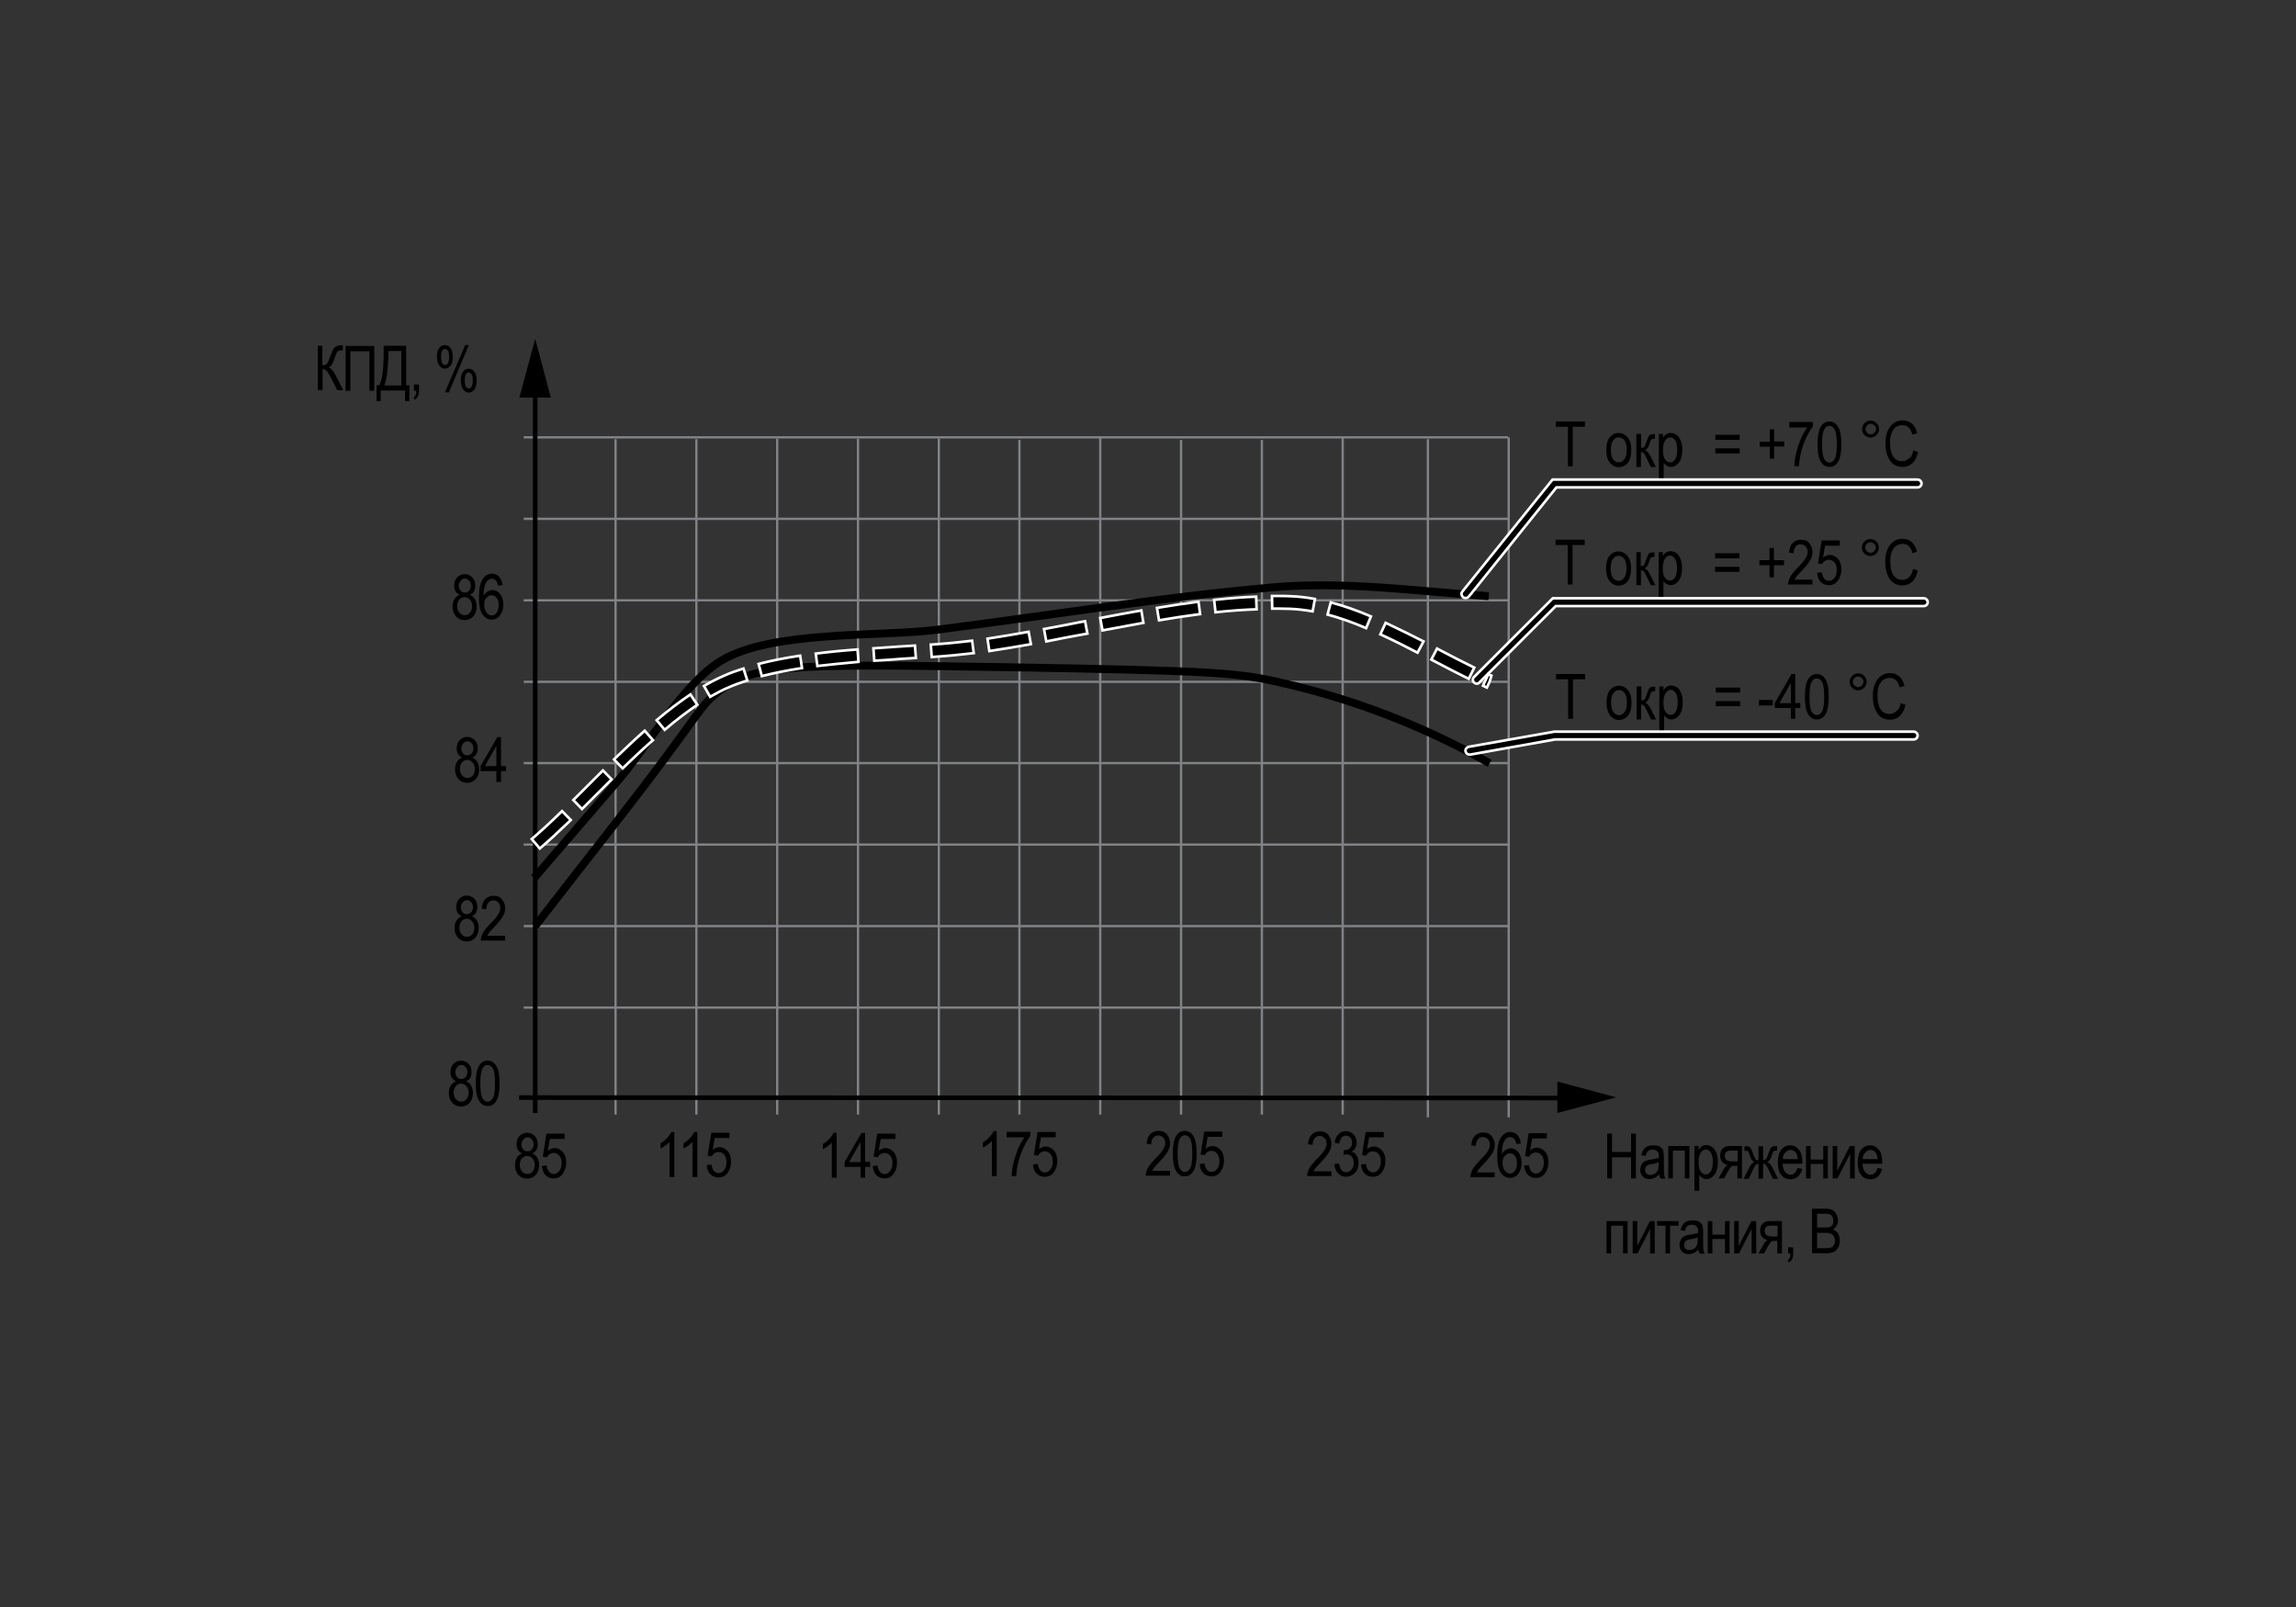 <?xml version="1.0" encoding="utf-8"?>
<!-- Generator: Adobe Illustrator 24.0.1, SVG Export Plug-In . SVG Version: 6.00 Build 0)  -->
<svg version="1.1" id="Слой_1" xmlns="http://www.w3.org/2000/svg" xmlns:xlink="http://www.w3.org/1999/xlink" x="0px" y="0px"
	 width="1000px" height="700px" viewBox="0 0 1000 700" enable-background="new 0 0 1000 700" xml:space="preserve">
<rect x="0" y="0" width="1000" height="700" fill="#333333" stroke="none"/>
<g>
	<line fill="none" stroke="#808285" stroke-miterlimit="10" x1="303.3" y1="191.3" x2="303.3" y2="485.5"/>
</g>
<g>
	<line fill="none" stroke="#808285" stroke-miterlimit="10" x1="228.1" y1="403.4" x2="656.8" y2="403.4"/>
</g>
<g>
	<line fill="none" stroke="#808285" stroke-miterlimit="10" x1="268.1" y1="191.3" x2="268.1" y2="485.5"/>
</g>
<g>
	<line fill="none" stroke="#808285" stroke-miterlimit="10" x1="228.1" y1="438.9" x2="656.8" y2="438.9"/>
</g>
<g>
	<line fill="none" stroke="#808285" stroke-miterlimit="10" x1="338.5" y1="191.1" x2="338.5" y2="485.5"/>
</g>
<g>
	<line fill="none" stroke="#808285" stroke-miterlimit="10" x1="228.1" y1="367.9" x2="656.8" y2="367.9"/>
</g>
<g>
	<line fill="none" stroke="#808285" stroke-miterlimit="10" x1="373.7" y1="191.1" x2="373.7" y2="485.5"/>
</g>
<g>
	<line fill="none" stroke="#808285" stroke-miterlimit="10" x1="228.1" y1="332.4" x2="656.8" y2="332.4"/>
</g>
<g>
	<line fill="none" stroke="#808285" stroke-miterlimit="10" x1="408.9" y1="191.1" x2="408.9" y2="485.5"/>
</g>
<g>
	<line fill="none" stroke="#808285" stroke-miterlimit="10" x1="228.1" y1="297" x2="656.8" y2="297"/>
</g>
<g>
	<line fill="none" stroke="#808285" stroke-miterlimit="10" x1="444" y1="191.6" x2="444" y2="485.5"/>
</g>
<g>
	<line fill="none" stroke="#808285" stroke-miterlimit="10" x1="228.1" y1="261.5" x2="656.8" y2="261.5"/>
</g>
<g>
	<line fill="none" stroke="#808285" stroke-miterlimit="10" x1="479.2" y1="190.5" x2="479.2" y2="485.5"/>
</g>
<g>
	<line fill="none" stroke="#808285" stroke-miterlimit="10" x1="228.1" y1="226" x2="656.8" y2="226"/>
</g>
<g>
	<line fill="none" stroke="#808285" stroke-miterlimit="10" x1="514.4" y1="191.6" x2="514.4" y2="485.5"/>
</g>
<g>
	<line fill="none" stroke="#808285" stroke-miterlimit="10" x1="228.1" y1="190.5" x2="656.8" y2="190.5"/>
</g>
<g>
	<line fill="none" stroke="#808285" stroke-miterlimit="10" x1="549.6" y1="191.6" x2="549.6" y2="485.5"/>
</g>
<g>
	<line fill="none" stroke="#808285" stroke-miterlimit="10" x1="584.8" y1="190.5" x2="584.8" y2="485.5"/>
</g>
<g>
	<line fill="none" stroke="#808285" stroke-miterlimit="10" x1="621.9" y1="191.3" x2="621.9" y2="486.7"/>
</g>
<g>
	<line fill="none" stroke="#808285" stroke-miterlimit="10" x1="657.1" y1="190.5" x2="657.1" y2="486.7"/>
</g>
<line fill="none" stroke="#000000" stroke-width="2" x1="233.1" y1="164.3" x2="233.1" y2="484.8"/>
<polygon points="239.9,173.2 233.1,147.6 226.2,173.2 "/>
<line fill="none" stroke="#000000" stroke-width="2" x1="681.6" y1="478.3" x2="226.1" y2="478.1"/>
<polygon points="678.3,484.8 703.9,478 678.3,471.1 "/>
<g>
	<g>
		<path d="M227.4,502.4c-0.8-0.4-1.4-0.9-1.8-1.5c-0.4-0.7-0.6-1.5-0.6-2.5c0-1.5,0.4-2.7,1.3-3.6s2-1.4,3.3-1.4
			c1.3,0,2.4,0.5,3.3,1.4c0.9,0.9,1.3,2.2,1.3,3.7c0,0.9-0.2,1.7-0.6,2.4c-0.4,0.7-1,1.2-1.8,1.5c1,0.4,1.7,1,2.2,1.9
			c0.5,0.9,0.8,1.9,0.8,3.2c0,1.7-0.5,3.2-1.5,4.3c-1,1.1-2.3,1.6-3.7,1.6c-1.5,0-2.8-0.5-3.8-1.6c-1-1.1-1.5-2.5-1.5-4.3
			c0-1.3,0.3-2.4,0.8-3.2S226.5,502.7,227.4,502.4z M226.4,507.4c0,1.2,0.3,2.2,1,2.9c0.6,0.7,1.4,1.1,2.3,1.1
			c0.9,0,1.7-0.4,2.3-1.1s0.9-1.7,0.9-2.8c0-1.2-0.3-2.2-1-2.9c-0.6-0.7-1.4-1.1-2.3-1.1c-0.9,0-1.7,0.4-2.3,1.1
			S226.4,506.2,226.4,507.4z M227.1,498.4c0,1,0.3,1.7,0.8,2.3c0.5,0.6,1.1,0.8,1.9,0.8c0.7,0,1.3-0.3,1.8-0.8
			c0.5-0.6,0.8-1.3,0.8-2.2c0-0.9-0.3-1.7-0.8-2.2c-0.5-0.6-1.1-0.9-1.8-0.9s-1.3,0.3-1.8,0.9S227.1,497.5,227.1,498.4z"/>
		<path d="M236,507.9l2.1-0.2c0.2,1.2,0.5,2.2,1.1,2.8s1.2,0.9,2,0.9c0.9,0,1.7-0.4,2.4-1.3c0.7-0.9,1-2,1-3.5c0-1.4-0.3-2.5-1-3.2
			c-0.7-0.8-1.5-1.2-2.5-1.2c-0.6,0-1.2,0.2-1.7,0.5c-0.5,0.3-0.9,0.8-1.2,1.4l-1.8-0.3l1.6-10h7.9v2.3h-6.4l-0.9,5.2
			c0.9-0.8,2-1.2,3-1.2c1.3,0,2.5,0.6,3.5,1.7c1,1.1,1.5,2.7,1.5,4.6c0,1.9-0.5,3.5-1.5,4.9c-1,1.4-2.3,2-4,2
			c-1.4,0-2.6-0.5-3.5-1.4C236.7,511,236.2,509.6,236,507.9z"/>
	</g>
</g>
<g>
	<g>
		<path d="M198.6,471c-0.8-0.4-1.4-0.9-1.8-1.5c-0.4-0.7-0.6-1.5-0.6-2.5c0-1.5,0.4-2.7,1.3-3.6s2-1.4,3.3-1.4
			c1.3,0,2.4,0.5,3.3,1.4c0.9,0.9,1.3,2.2,1.3,3.7c0,0.9-0.2,1.7-0.6,2.4c-0.4,0.7-1,1.2-1.8,1.5c1,0.4,1.7,1,2.2,1.9
			c0.5,0.9,0.8,1.9,0.8,3.2c0,1.7-0.5,3.2-1.5,4.3c-1,1.1-2.3,1.6-3.7,1.6c-1.5,0-2.8-0.5-3.8-1.6c-1-1.1-1.5-2.5-1.5-4.3
			c0-1.3,0.3-2.4,0.8-3.2S197.7,471.3,198.6,471z M197.6,475.9c0,1.2,0.3,2.2,1,2.9c0.6,0.7,1.4,1.1,2.3,1.1c0.9,0,1.7-0.4,2.3-1.1
			s0.9-1.7,0.9-2.8c0-1.2-0.3-2.2-1-2.9c-0.6-0.7-1.4-1.1-2.3-1.1c-0.9,0-1.7,0.4-2.3,1.1S197.6,474.8,197.6,475.9z M198.3,466.9
			c0,1,0.3,1.7,0.8,2.3c0.5,0.6,1.1,0.8,1.9,0.8c0.7,0,1.3-0.3,1.8-0.8c0.5-0.6,0.8-1.3,0.8-2.2c0-0.9-0.3-1.7-0.8-2.2
			c-0.5-0.6-1.1-0.9-1.8-0.9s-1.3,0.3-1.8,0.9S198.3,466.1,198.3,466.9z"/>
		<path d="M207.2,471.9c0-3.3,0.4-5.8,1.3-7.4c0.9-1.7,2.2-2.5,3.9-2.5c1.5,0,2.7,0.7,3.6,2c1.1,1.7,1.6,4.3,1.6,7.9
			c0,3.3-0.4,5.7-1.3,7.4c-0.9,1.7-2.2,2.5-3.9,2.5c-1.5,0-2.8-0.7-3.7-2.2C207.7,478.2,207.2,475.6,207.2,471.9z M209.2,471.9
			c0,3.2,0.3,5.3,0.9,6.4c0.6,1.1,1.4,1.6,2.3,1.6c0.9,0,1.6-0.5,2.3-1.6c0.6-1.1,0.9-3.2,0.9-6.4c0-3.2-0.3-5.3-0.9-6.4
			c-0.6-1.1-1.4-1.6-2.4-1.6c-0.9,0-1.6,0.5-2.2,1.6C209.5,466.7,209.2,468.8,209.2,471.9z"/>
	</g>
</g>
<g>
	<g>
		<path d="M138.3,150.6h2.1v8.5c1,0,1.7-0.2,2-0.7c0.4-0.5,0.9-1.6,1.5-3.3c0.5-1.4,0.9-2.3,1.2-2.9c0.3-0.5,0.7-1,1.3-1.3
			c0.5-0.3,1.2-0.5,2.1-0.5c0.3,0,0.5,0,0.8,0v2.2l-0.4,0l-0.5,0c-0.6,0-1,0.2-1.4,0.5c-0.3,0.3-0.7,1.2-1.2,2.7
			c-0.5,1.6-1,2.6-1.3,3.1s-0.8,0.8-1.4,1.1c1,0.3,2.1,1.5,3.1,3.5l3.3,6.5h-2.6l-2.7-5.3c-0.8-1.7-1.5-2.7-2-3.2
			c-0.5-0.4-1-0.7-1.5-0.7c-0.1,0-0.1,0-0.2,0v9.1h-2.1V150.6z"/>
		<path d="M152.6,170.2h-2.1v-19.5H163v19.5h-2.1v-17.2h-8.3V170.2z"/>
		<path d="M167.2,150.6h9.7v17.2h1.4v6.9h-1.9v-4.6h-10.6v4.6H164v-6.9h1.2c1.3-2.4,1.9-7.1,1.9-14.4V150.6z M174.8,152.9h-5.6v1
			c0,1.6-0.1,3.9-0.4,6.8c-0.2,2.9-0.7,5.2-1.4,7.2h7.4V152.9z"/>
		<path d="M180.3,170.2v-2.7h2.2v2.7c0,1.1-0.2,1.9-0.5,2.5s-0.8,1.1-1.4,1.4l-0.5-1c0.4-0.2,0.7-0.5,0.9-1c0.2-0.4,0.3-1,0.3-1.9
			H180.3z"/>
		<path d="M190.3,155.3c0-1.6,0.3-2.9,1-3.7c0.6-0.9,1.4-1.3,2.4-1.3c1,0,1.8,0.4,2.5,1.3s1,2.1,1,3.9c0,1.7-0.3,3-1,3.8
			s-1.5,1.3-2.4,1.3c-0.9,0-1.7-0.4-2.4-1.3S190.3,157.1,190.3,155.3z M193.8,152c-0.5,0-0.9,0.3-1.2,0.8c-0.3,0.5-0.5,1.4-0.5,2.7
			c0,1.3,0.2,2.2,0.5,2.7c0.3,0.5,0.7,0.8,1.3,0.8c0.5,0,0.9-0.3,1.2-0.8c0.3-0.5,0.5-1.4,0.5-2.7s-0.2-2.2-0.5-2.7
			C194.7,152.2,194.2,152,193.8,152z M193.8,170.9l8.8-20.6h1.6l-8.7,20.6H193.8z M200.7,165.6c0-1.6,0.3-2.9,1-3.7
			c0.6-0.9,1.4-1.3,2.4-1.3c1,0,1.8,0.4,2.5,1.3c0.7,0.9,1,2.1,1,3.9c0,1.7-0.3,3-1,3.9c-0.7,0.9-1.5,1.3-2.4,1.3
			c-0.9,0-1.7-0.4-2.4-1.3S200.7,167.3,200.7,165.6z M204.1,162.2c-0.5,0-0.9,0.3-1.2,0.8c-0.3,0.5-0.5,1.4-0.5,2.7
			c0,1.3,0.2,2.2,0.5,2.7s0.8,0.8,1.3,0.8c0.5,0,0.9-0.3,1.2-0.8c0.3-0.5,0.5-1.4,0.5-2.7s-0.2-2.2-0.5-2.7
			C205,162.5,204.6,162.2,204.1,162.2z"/>
	</g>
</g>
<g>
	<g>
		<path d="M682.8,254.6v-17.2h-5.3v-2.3h12.7v2.3h-5.3v17.2H682.8z"/>
		<path d="M699.5,247.6c0-2.4,0.5-4.3,1.5-5.5s2.3-1.9,3.9-1.9c1.5,0,2.8,0.6,3.9,1.9c1,1.2,1.6,3,1.6,5.4c0,2.5-0.5,4.4-1.5,5.7
			c-1,1.2-2.3,1.9-3.9,1.9c-1.6,0-2.8-0.6-3.9-1.9C700,251.8,699.5,250,699.5,247.6z M701.5,247.6c0,1.8,0.3,3.2,1,4.1
			c0.7,0.9,1.5,1.3,2.5,1.3c0.9,0,1.7-0.5,2.4-1.4s1-2.3,1-4.1c0-1.8-0.3-3.2-1-4.1c-0.7-0.9-1.5-1.3-2.5-1.3
			c-0.9,0-1.7,0.4-2.4,1.3S701.5,245.7,701.5,247.6z"/>
		<path d="M712.6,240.5h2v6.1c0.6,0,1.1-0.1,1.3-0.4c0.3-0.3,0.6-1.1,1.1-2.5c0.4-1.1,0.7-1.9,0.9-2.2c0.2-0.4,0.5-0.6,0.8-0.7
			c0.3-0.1,0.8-0.2,1.6-0.2h0.3v2l-0.6,0c-0.4,0-0.7,0.1-0.9,0.2c-0.2,0.2-0.3,0.4-0.5,0.9c-0.4,1.4-0.8,2.3-1.1,2.8
			c-0.3,0.4-0.7,0.8-1.2,1.1c0.8,0.3,1.7,1.2,2.5,2.9l2.2,4.4H719l-2.1-4.4c-0.4-0.9-0.8-1.5-1.1-1.7c-0.3-0.3-0.7-0.4-1.1-0.4v6.5
			h-2V240.5z"/>
		<path d="M722.4,260v-19.5h1.8v1.8c0.4-0.8,0.9-1.3,1.5-1.7s1.2-0.5,1.9-0.5c0.9,0,1.7,0.3,2.5,0.8s1.3,1.4,1.8,2.5s0.7,2.4,0.7,4
			c0,2.4-0.5,4.3-1.5,5.6s-2.2,1.9-3.5,1.9c-0.6,0-1.2-0.2-1.7-0.5s-1-0.7-1.4-1.3v6.9H722.4z M724.2,247.6c0,1.8,0.3,3.2,0.9,4
			s1.3,1.3,2.2,1.3c0.8,0,1.6-0.4,2.2-1.3c0.6-0.9,0.9-2.3,0.9-4.2c0-1.8-0.3-3.2-0.9-4.1c-0.6-0.9-1.4-1.3-2.2-1.3
			c-0.8,0-1.5,0.5-2.2,1.4C724.5,244.4,724.2,245.8,724.2,247.6z"/>
		<path d="M757.6,243.2H747v-2.2h10.6V243.2z M757.6,249.1H747v-2.2h10.6V249.1z"/>
		<path d="M770.7,251.5v-5.3h-4.4v-2.2h4.4v-5.3h1.9v5.3h4.4v2.2h-4.4v5.3H770.7z"/>
		<path d="M789.4,252.3v2.3h-10.6c0-0.9,0.3-2,0.8-3.1c0.6-1.2,1.7-2.5,3.2-4.1c1.8-1.8,3-3.2,3.6-4.2s0.9-1.9,0.9-2.8
			c0-1-0.3-1.8-0.9-2.4c-0.6-0.6-1.3-0.9-2.1-0.9c-0.9,0-1.7,0.3-2.2,1c-0.6,0.7-0.9,1.6-0.9,2.9l-2-0.3c0.1-1.9,0.7-3.3,1.6-4.2
			c0.9-0.9,2.1-1.4,3.6-1.4c1.6,0,2.9,0.5,3.7,1.6c0.8,1.1,1.3,2.3,1.3,3.8c0,1.2-0.3,2.4-1,3.6c-0.7,1.1-1.9,2.7-3.7,4.6
			c-1.2,1.2-1.9,2-2.3,2.5c-0.3,0.4-0.6,0.9-0.8,1.3H789.4z"/>
		<path d="M791.4,249.5l2.1-0.2c0.2,1.2,0.5,2.2,1.1,2.8s1.2,0.9,2,0.9c0.9,0,1.7-0.4,2.4-1.3c0.7-0.9,1-2,1-3.5
			c0-1.4-0.3-2.5-1-3.2c-0.7-0.8-1.5-1.2-2.5-1.2c-0.6,0-1.2,0.2-1.7,0.5c-0.5,0.3-0.9,0.8-1.2,1.4l-1.8-0.3l1.6-10h7.9v2.3h-6.4
			l-0.9,5.2c0.9-0.8,2-1.2,3-1.2c1.3,0,2.5,0.6,3.5,1.7c1,1.1,1.5,2.7,1.5,4.6c0,1.9-0.5,3.5-1.5,4.9s-2.3,2-4,2
			c-1.4,0-2.6-0.5-3.5-1.4C792.1,252.6,791.6,251.2,791.4,249.5z"/>
		<path d="M810.9,238.5c0-1,0.4-1.9,1.1-2.6c0.7-0.7,1.6-1.1,2.6-1.1c1,0,1.9,0.4,2.6,1.1c0.7,0.7,1.1,1.6,1.1,2.6
			c0,1-0.4,1.9-1.1,2.6c-0.7,0.7-1.6,1.1-2.6,1.1c-1,0-1.9-0.4-2.6-1.1C811.3,240.4,810.9,239.5,810.9,238.5z M812.4,238.5
			c0,0.6,0.2,1.2,0.7,1.6c0.4,0.4,1,0.7,1.6,0.7c0.6,0,1.1-0.2,1.6-0.7c0.4-0.4,0.7-1,0.7-1.6c0-0.6-0.2-1.2-0.7-1.6
			c-0.4-0.4-1-0.7-1.6-0.7c-0.6,0-1.2,0.2-1.6,0.7C812.6,237.3,812.4,237.9,812.4,238.5z"/>
		<path d="M833.2,247.8l2.1,0.7c-0.5,2.2-1.3,3.8-2.5,4.9c-1.2,1.1-2.6,1.6-4.3,1.6c-1.5,0-2.7-0.4-3.8-1.1
			c-1.1-0.7-1.9-1.9-2.6-3.5s-1-3.5-1-5.7c0-2.1,0.3-4,1-5.5c0.7-1.5,1.6-2.6,2.7-3.4s2.4-1.1,3.8-1.1c1.5,0,2.9,0.5,4,1.4
			c1.1,1,1.9,2.4,2.3,4.2L833,241c-0.7-2.7-2.1-4.1-4.3-4.1c-1.1,0-2,0.3-2.8,0.8c-0.8,0.5-1.4,1.4-1.9,2.5
			c-0.5,1.2-0.7,2.6-0.7,4.4c0,2.7,0.5,4.7,1.4,6c0.9,1.3,2.2,2,3.8,2c1.2,0,2.1-0.4,3-1.2C832.3,250.7,832.9,249.5,833.2,247.8z"/>
	</g>
</g>
<g>
	<g>
		<path d="M700,513.3v-19.5h2.1v8h8.3v-8h2.1v19.5h-2.1v-9.2h-8.3v9.2H700z"/>
		<path d="M722.6,511.6c-0.7,0.7-1.3,1.2-2,1.5c-0.7,0.3-1.4,0.5-2.2,0.5c-1.2,0-2.2-0.4-2.9-1.1c-0.7-0.7-1.1-1.7-1.1-2.9
			c0-0.8,0.2-1.5,0.5-2.2s0.8-1.1,1.4-1.5c0.6-0.4,1.5-0.6,2.7-0.8c1.6-0.2,2.8-0.5,3.5-0.8l0-0.6c0-1-0.2-1.6-0.5-2
			c-0.5-0.6-1.2-0.9-2.2-0.9c-0.9,0-1.6,0.2-2,0.6c-0.5,0.4-0.8,1.1-1,2.1l-1.9-0.3c0.3-1.5,0.8-2.6,1.7-3.3c0.8-0.7,2-1,3.6-1
			c1.2,0,2.2,0.2,2.9,0.7c0.7,0.5,1.1,1,1.3,1.7c0.2,0.7,0.3,1.7,0.3,3v3.2c0,2.2,0,3.6,0.1,4.2c0.1,0.6,0.3,1.1,0.5,1.7h-2
			C722.8,512.8,722.7,512.2,722.6,511.6z M722.5,506.2c-0.7,0.4-1.8,0.7-3.2,0.9c-0.8,0.1-1.4,0.3-1.7,0.5c-0.3,0.2-0.6,0.4-0.8,0.8
			c-0.2,0.3-0.3,0.7-0.3,1.2c0,0.7,0.2,1.2,0.6,1.6s1,0.6,1.7,0.6c0.7,0,1.3-0.2,1.9-0.5c0.6-0.4,1-0.8,1.3-1.5
			c0.3-0.6,0.4-1.5,0.4-2.7V506.2z"/>
		<path d="M726.7,499.2h9.1v14.1h-2v-12.1h-5.2v12.1h-2V499.2z"/>
		<path d="M738,518.7v-19.5h1.8v1.8c0.4-0.8,0.9-1.3,1.5-1.7s1.2-0.5,1.9-0.5c0.9,0,1.7,0.3,2.5,0.8s1.3,1.4,1.8,2.5s0.7,2.4,0.7,4
			c0,2.4-0.5,4.3-1.5,5.6c-1,1.3-2.2,1.9-3.5,1.9c-0.6,0-1.2-0.2-1.7-0.5s-1-0.7-1.4-1.3v6.9H738z M739.8,506.3c0,1.8,0.3,3.2,0.9,4
			s1.3,1.3,2.2,1.3c0.8,0,1.6-0.4,2.2-1.3c0.6-0.9,0.9-2.3,0.9-4.2c0-1.8-0.3-3.2-0.9-4.1c-0.6-0.9-1.4-1.3-2.2-1.3
			c-0.8,0-1.5,0.5-2.2,1.4C740.1,503.1,739.8,504.5,739.8,506.3z"/>
		<path d="M758.7,499.2v14.1h-2v-5.5h-1.1c-0.7,0-1.2,0.1-1.5,0.3c-0.3,0.2-0.8,0.9-1.5,2.1l-1.7,3.1h-2.4l2.1-3.8
			c0.6-1.2,1.3-1.8,1.9-2c-1.1-0.2-1.9-0.7-2.5-1.5s-0.8-1.7-0.8-2.7c0-1.3,0.4-2.3,1.1-3c0.7-0.7,1.7-1.1,3-1.1H758.7z
			 M756.8,501.2H754c-1.2,0-1.9,0.2-2.3,0.7c-0.3,0.4-0.5,1-0.5,1.5c0,0.9,0.3,1.5,0.8,1.9s1.4,0.6,2.6,0.6h2.2V501.2z"/>
		<path d="M767.9,499.2v6.1c0.6,0,1.1-0.1,1.3-0.4c0.3-0.3,0.6-1.1,1.1-2.6c0.4-1.1,0.7-1.9,1-2.2c0.2-0.4,0.5-0.6,0.8-0.7
			c0.3-0.1,0.8-0.2,1.6-0.2h0.3v2l-0.6,0c-0.4,0-0.7,0.1-0.9,0.2c-0.2,0.1-0.3,0.4-0.5,0.9c-0.4,1.4-0.8,2.3-1.1,2.8
			c-0.3,0.4-0.7,0.8-1.2,1.1c0.9,0.3,1.7,1.2,2.5,2.9l2.2,4.4h-2.2l-2.1-4.4c-0.4-0.9-0.8-1.5-1.1-1.8c-0.3-0.3-0.7-0.4-1.1-0.4v6.5
			h-2v-6.5c-0.4,0-0.8,0.1-1.1,0.4c-0.3,0.3-0.7,0.9-1.1,1.8l-2.1,4.4h-2.2l2.2-4.4c0.8-1.7,1.6-2.6,2.5-2.9c-0.5-0.3-0.9-0.6-1.2-1
			c-0.3-0.4-0.6-1.3-1.1-2.8c-0.1-0.4-0.3-0.7-0.5-0.9s-0.5-0.2-0.9-0.2l-0.6,0v-2h0.3c0.8,0,1.3,0.1,1.7,0.2
			c0.3,0.1,0.6,0.4,0.8,0.8c0.2,0.4,0.6,1.3,1.1,2.7c0.4,1.1,0.7,1.7,0.9,2c0.2,0.3,0.7,0.4,1.3,0.4v-6.1H767.9z"/>
		<path d="M782.9,508.8l2,0.3c-0.3,1.5-0.9,2.6-1.8,3.4c-0.9,0.8-2,1.2-3.3,1.2c-1.6,0-3-0.6-4-1.9c-1-1.2-1.5-3-1.5-5.4
			c0-2.4,0.5-4.3,1.5-5.6c1-1.3,2.3-1.9,3.9-1.9c1.5,0,2.7,0.6,3.8,1.9s1.5,3.1,1.5,5.5l0,0.6h-8.6c0.1,1.6,0.4,2.8,1.1,3.6
			c0.7,0.8,1.5,1.2,2.4,1.2C781.3,511.7,782.3,510.7,782.9,508.8z M776.5,504.9h6.5c-0.1-1.2-0.4-2.1-0.8-2.7
			c-0.6-0.9-1.4-1.3-2.4-1.3c-0.9,0-1.6,0.4-2.2,1.1C776.9,502.7,776.5,503.6,776.5,504.9z"/>
		<path d="M786.6,499.2h2v5.9h5.5v-5.9h2v14.1h-2V507h-5.5v6.3h-2V499.2z"/>
		<path d="M798.2,499.2h2v10.8l5.5-10.8h2.1v14.1h-2v-10.7l-5.5,10.7h-2.1V499.2z"/>
		<path d="M817.7,508.8l2,0.3c-0.3,1.5-0.9,2.6-1.8,3.4c-0.9,0.8-2,1.2-3.3,1.2c-1.6,0-3-0.6-4-1.9c-1-1.2-1.5-3-1.5-5.4
			c0-2.4,0.5-4.3,1.5-5.6c1-1.3,2.3-1.9,3.9-1.9c1.5,0,2.7,0.6,3.8,1.9s1.5,3.1,1.5,5.5l0,0.6h-8.6c0.1,1.6,0.4,2.8,1.1,3.6
			c0.7,0.8,1.5,1.2,2.4,1.2C816.1,511.7,817.2,510.7,817.7,508.8z M811.3,504.9h6.5c-0.1-1.2-0.4-2.1-0.8-2.7
			c-0.6-0.9-1.4-1.3-2.4-1.3c-0.9,0-1.6,0.4-2.2,1.1C811.7,502.7,811.3,503.6,811.3,504.9z"/>
		<path d="M699.8,531.9h9.1V546h-2v-12.1h-5.2V546h-2V531.9z"/>
		<path d="M711.1,531.9h2v10.8l5.5-10.8h2.1V546h-2v-10.7l-5.5,10.7h-2.1V531.9z"/>
		<path d="M721.7,531.9h9.4v2h-3.7V546h-2v-12.1h-3.7V531.9z"/>
		<path d="M739.7,544.3c-0.7,0.7-1.3,1.2-2,1.5c-0.7,0.3-1.4,0.5-2.2,0.5c-1.2,0-2.2-0.4-2.9-1.1s-1.1-1.7-1.1-2.9
			c0-0.8,0.2-1.5,0.5-2.2s0.8-1.1,1.4-1.5c0.6-0.4,1.5-0.6,2.7-0.8c1.6-0.2,2.8-0.5,3.5-0.8l0-0.6c0-1-0.2-1.6-0.5-2
			c-0.5-0.6-1.2-0.9-2.2-0.9c-0.9,0-1.6,0.2-2,0.6c-0.5,0.4-0.8,1.1-1,2.1l-1.9-0.3c0.3-1.5,0.8-2.6,1.7-3.3c0.8-0.7,2-1,3.6-1
			c1.2,0,2.2,0.2,2.9,0.7c0.7,0.5,1.1,1,1.3,1.7c0.2,0.7,0.3,1.7,0.3,3v3.2c0,2.2,0,3.6,0.1,4.2s0.3,1.1,0.5,1.7h-2
			C739.9,545.5,739.8,544.9,739.7,544.3z M739.5,538.9c-0.7,0.4-1.8,0.7-3.2,0.9c-0.8,0.1-1.4,0.3-1.7,0.5c-0.3,0.2-0.6,0.4-0.8,0.8
			c-0.2,0.3-0.3,0.7-0.3,1.2c0,0.7,0.2,1.2,0.6,1.6s1,0.6,1.7,0.6c0.7,0,1.3-0.2,1.9-0.5c0.6-0.4,1-0.8,1.3-1.5
			c0.3-0.6,0.4-1.5,0.4-2.7V538.9z"/>
		<path d="M743.8,531.9h2v5.9h5.5v-5.9h2V546h-2v-6.3h-5.5v6.3h-2V531.9z"/>
		<path d="M755.3,531.9h2v10.8l5.5-10.8h2.1V546h-2v-10.7l-5.5,10.7h-2.1V531.9z"/>
		<path d="M776.1,531.9V546h-2v-5.5H773c-0.7,0-1.2,0.1-1.5,0.3c-0.3,0.2-0.8,0.9-1.5,2.1l-1.7,3.1h-2.4l2.1-3.8
			c0.6-1.2,1.3-1.8,1.9-2c-1.1-0.2-1.9-0.7-2.5-1.5s-0.8-1.7-0.8-2.7c0-1.3,0.4-2.3,1.1-3c0.7-0.7,1.7-1.1,3-1.1H776.1z
			 M774.2,533.9h-2.8c-1.2,0-1.9,0.2-2.3,0.7c-0.3,0.4-0.5,1-0.5,1.5c0,0.9,0.3,1.5,0.8,1.9s1.4,0.6,2.6,0.6h2.2V533.9z"/>
		<path d="M778.8,546v-2.7h2.2v2.7c0,1.1-0.2,1.9-0.5,2.5s-0.8,1.1-1.4,1.4l-0.5-1c0.4-0.2,0.7-0.5,0.9-1c0.2-0.4,0.3-1,0.3-1.9
			H778.8z"/>
		<path d="M789.2,546v-19.5h6c1.2,0,2.2,0.2,2.9,0.6c0.7,0.4,1.3,1,1.7,1.8s0.7,1.7,0.7,2.6c0,0.9-0.2,1.7-0.6,2.4
			c-0.4,0.7-0.9,1.3-1.6,1.7c0.9,0.3,1.7,0.9,2.2,1.7c0.5,0.8,0.8,1.8,0.8,3c0,1.2-0.2,2.2-0.7,3.1c-0.5,0.9-1.1,1.5-1.9,1.9
			c-0.8,0.4-1.9,0.6-3.3,0.6H789.2z M791.4,534.7h3.5c0.9,0,1.6-0.1,1.9-0.2c0.6-0.2,1-0.5,1.3-0.9c0.3-0.4,0.4-1,0.4-1.8
			c0-0.7-0.1-1.3-0.4-1.8c-0.3-0.5-0.6-0.8-1.1-1c-0.4-0.2-1.3-0.3-2.4-0.3h-3.2V534.7z M791.4,543.7h4c0.9,0,1.5-0.1,1.9-0.2
			c0.6-0.2,1.1-0.6,1.4-1.1c0.3-0.5,0.5-1.2,0.5-2c0-0.7-0.2-1.4-0.5-1.9s-0.7-0.9-1.2-1.1c-0.5-0.2-1.3-0.4-2.4-0.4h-3.7V543.7z"/>
	</g>
</g>
<g>
	<g>
		<path d="M201.1,399.1c-0.8-0.4-1.4-0.9-1.8-1.5c-0.4-0.7-0.6-1.5-0.6-2.5c0-1.5,0.4-2.7,1.3-3.6s2-1.4,3.3-1.4
			c1.3,0,2.4,0.5,3.3,1.4c0.9,0.9,1.3,2.2,1.3,3.7c0,0.9-0.2,1.7-0.6,2.4c-0.4,0.7-1,1.2-1.8,1.5c1,0.4,1.7,1,2.2,1.9
			c0.5,0.9,0.8,1.9,0.8,3.2c0,1.7-0.5,3.2-1.5,4.3c-1,1.1-2.3,1.6-3.7,1.6c-1.5,0-2.8-0.5-3.8-1.6c-1-1.1-1.5-2.5-1.5-4.3
			c0-1.3,0.3-2.4,0.8-3.2S200.2,399.4,201.1,399.1z M200.1,404.1c0,1.2,0.3,2.2,1,2.9c0.6,0.7,1.4,1.1,2.3,1.1
			c0.9,0,1.7-0.4,2.3-1.1s0.9-1.7,0.9-2.8c0-1.2-0.3-2.2-1-2.9c-0.6-0.7-1.4-1.1-2.3-1.1c-0.9,0-1.7,0.4-2.3,1.1
			S200.1,403,200.1,404.1z M200.7,395.1c0,1,0.3,1.7,0.8,2.3c0.5,0.6,1.1,0.8,1.9,0.8c0.7,0,1.3-0.3,1.8-0.8
			c0.5-0.6,0.8-1.3,0.8-2.2c0-0.9-0.3-1.7-0.8-2.2c-0.5-0.6-1.1-0.9-1.8-0.9s-1.3,0.3-1.8,0.9S200.7,394.2,200.7,395.1z"/>
		<path d="M220,407.4v2.3h-10.6c0-0.9,0.3-2,0.8-3.1c0.6-1.2,1.7-2.5,3.2-4.1c1.8-1.8,3-3.2,3.6-4.2s0.9-1.9,0.9-2.8
			c0-1-0.3-1.8-0.9-2.4c-0.6-0.6-1.3-0.9-2.1-0.9c-0.9,0-1.7,0.3-2.2,1c-0.6,0.7-0.9,1.6-0.9,2.9l-2-0.3c0.1-1.9,0.7-3.3,1.6-4.2
			c0.9-0.9,2.1-1.4,3.6-1.4c1.6,0,2.9,0.5,3.7,1.6c0.8,1.1,1.3,2.3,1.3,3.8c0,1.2-0.3,2.4-1,3.6c-0.7,1.1-1.9,2.7-3.7,4.6
			c-1.2,1.2-1.9,2-2.3,2.5c-0.3,0.4-0.6,0.9-0.8,1.3H220z"/>
	</g>
</g>
<g>
	<g>
		<path d="M201.3,330c-0.8-0.4-1.4-0.9-1.8-1.5c-0.4-0.7-0.6-1.5-0.6-2.5c0-1.5,0.4-2.7,1.3-3.6s2-1.4,3.3-1.4
			c1.3,0,2.4,0.5,3.3,1.4c0.9,0.9,1.3,2.2,1.3,3.7c0,0.9-0.2,1.7-0.6,2.4c-0.4,0.7-1,1.2-1.8,1.5c1,0.4,1.7,1,2.2,1.9
			c0.5,0.9,0.8,1.9,0.8,3.2c0,1.7-0.5,3.2-1.5,4.3c-1,1.1-2.3,1.6-3.7,1.6c-1.5,0-2.8-0.5-3.8-1.6c-1-1.1-1.5-2.5-1.5-4.3
			c0-1.3,0.3-2.4,0.8-3.2S200.3,330.3,201.3,330z M200.3,334.9c0,1.2,0.3,2.2,1,2.9c0.6,0.7,1.4,1.1,2.3,1.1c0.9,0,1.7-0.4,2.3-1.1
			s0.9-1.7,0.9-2.8c0-1.2-0.3-2.2-1-2.9c-0.6-0.7-1.4-1.1-2.3-1.1c-0.9,0-1.7,0.4-2.3,1.1S200.3,333.8,200.3,334.9z M200.9,325.9
			c0,1,0.3,1.7,0.8,2.3c0.5,0.6,1.1,0.8,1.9,0.8c0.7,0,1.3-0.3,1.8-0.8c0.5-0.6,0.8-1.3,0.8-2.2c0-0.9-0.3-1.7-0.8-2.2
			c-0.5-0.6-1.1-0.9-1.8-0.9s-1.3,0.3-1.8,0.9S200.9,325.1,200.9,325.9z"/>
		<path d="M216.2,340.6v-4.7h-6.9v-2.2l7.3-12.6h1.6v12.6h2.2v2.2h-2.2v4.7H216.2z M216.2,333.7v-8.8l-5,8.8H216.2z"/>
	</g>
</g>
<g>
	<g>
		<path d="M200.2,259.1c-0.8-0.4-1.4-0.9-1.8-1.5c-0.4-0.7-0.6-1.5-0.6-2.5c0-1.5,0.4-2.7,1.3-3.6s2-1.4,3.3-1.4
			c1.3,0,2.4,0.5,3.3,1.4c0.9,0.9,1.3,2.2,1.3,3.7c0,0.9-0.2,1.7-0.6,2.4c-0.4,0.7-1,1.2-1.8,1.5c1,0.4,1.7,1,2.2,1.9
			c0.5,0.9,0.8,1.9,0.8,3.2c0,1.7-0.5,3.2-1.5,4.3c-1,1.1-2.3,1.6-3.7,1.6c-1.5,0-2.8-0.5-3.8-1.6c-1-1.1-1.5-2.5-1.5-4.3
			c0-1.3,0.3-2.4,0.8-3.2S199.2,259.4,200.2,259.1z M199.1,264c0,1.2,0.3,2.2,1,2.9c0.6,0.7,1.4,1.1,2.3,1.1c0.9,0,1.7-0.4,2.3-1.1
			s0.9-1.7,0.9-2.8c0-1.2-0.3-2.2-1-2.9c-0.6-0.7-1.4-1.1-2.3-1.1c-0.9,0-1.7,0.4-2.3,1.1S199.1,262.9,199.1,264z M199.8,255
			c0,1,0.3,1.7,0.8,2.3c0.5,0.6,1.1,0.8,1.9,0.8c0.7,0,1.3-0.3,1.8-0.8c0.5-0.6,0.8-1.3,0.8-2.2c0-0.9-0.3-1.7-0.8-2.2
			c-0.5-0.6-1.1-0.9-1.8-0.9s-1.3,0.3-1.8,0.9S199.8,254.2,199.8,255z"/>
		<path d="M218.9,254.9l-2,0.2c-0.2-1-0.5-1.7-0.8-2.1c-0.5-0.6-1.2-0.9-1.9-0.9c-1.1,0-2.1,0.7-2.7,2.1c-0.6,1.2-0.9,3-0.9,5.4
			c0.5-0.9,1-1.5,1.7-1.9c0.7-0.4,1.4-0.7,2.2-0.7c1.3,0,2.4,0.6,3.3,1.7c0.9,1.1,1.4,2.7,1.4,4.6c0,1.3-0.2,2.5-0.7,3.5
			c-0.5,1.1-1.1,1.8-1.8,2.3s-1.6,0.8-2.5,0.8c-1.6,0-2.9-0.7-4-2.2s-1.6-3.9-1.6-7.3c0-3.8,0.5-6.5,1.6-8.1
			c1.1-1.6,2.4-2.4,4.1-2.4c1.2,0,2.2,0.4,3,1.2C218.2,252.2,218.7,253.4,218.9,254.9z M210.9,263.4c0,1.4,0.3,2.5,1,3.4
			c0.7,0.9,1.4,1.3,2.3,1.3c0.8,0,1.5-0.4,2.1-1.2c0.6-0.8,0.9-1.9,0.9-3.3c0-1.4-0.3-2.5-0.9-3.2c-0.6-0.8-1.3-1.1-2.2-1.1
			c-0.9,0-1.6,0.4-2.2,1.1C211.2,261,210.9,262.1,210.9,263.4z"/>
	</g>
</g>
<g>
	<g>
		<path d="M293.6,512.7h-2v-15.3c-0.5,0.5-1.1,1.1-1.8,1.6c-0.8,0.6-1.5,1-2.1,1.3V498c1.1-0.6,2-1.4,2.9-2.3
			c0.8-0.9,1.4-1.8,1.8-2.6h1.3V512.7z"/>
		<path d="M303.6,512.7h-2v-15.3c-0.5,0.5-1.1,1.1-1.8,1.6c-0.8,0.6-1.5,1-2.1,1.3V498c1.1-0.6,2-1.4,2.9-2.3
			c0.8-0.9,1.4-1.8,1.8-2.6h1.3V512.7z"/>
		<path d="M307.8,507.5l2.1-0.2c0.2,1.2,0.5,2.2,1.1,2.8s1.2,0.9,2,0.9c0.9,0,1.7-0.4,2.4-1.3c0.7-0.9,1-2,1-3.5
			c0-1.4-0.3-2.5-1-3.2c-0.7-0.8-1.5-1.2-2.5-1.2c-0.6,0-1.2,0.2-1.7,0.5c-0.5,0.3-0.9,0.8-1.2,1.4l-1.8-0.3l1.6-10h7.9v2.3h-6.4
			l-0.9,5.2c0.9-0.8,2-1.2,3-1.2c1.3,0,2.5,0.6,3.5,1.7c1,1.1,1.5,2.7,1.5,4.6c0,1.9-0.5,3.5-1.5,4.9c-1,1.4-2.3,2-4,2
			c-1.4,0-2.6-0.5-3.5-1.4C308.5,510.6,307.9,509.2,307.8,507.5z"/>
	</g>
</g>
<g>
	<g>
		<path d="M364.3,513h-2v-15.3c-0.5,0.5-1.1,1.1-1.8,1.6c-0.8,0.6-1.5,1-2.1,1.3v-2.3c1.1-0.6,2-1.4,2.9-2.3
			c0.8-0.9,1.4-1.8,1.8-2.6h1.3V513z"/>
		<path d="M374.8,513v-4.7h-6.9v-2.2l7.3-12.6h1.6v12.6h2.2v2.2h-2.2v4.7H374.8z M374.8,506.2v-8.8l-5,8.8H374.8z"/>
		<path d="M380.1,507.9l2.1-0.2c0.2,1.2,0.5,2.2,1.1,2.8s1.2,0.9,2,0.9c0.9,0,1.7-0.4,2.4-1.3c0.7-0.9,1-2,1-3.5
			c0-1.4-0.3-2.5-1-3.2c-0.7-0.8-1.5-1.2-2.5-1.2c-0.6,0-1.2,0.2-1.7,0.5c-0.5,0.3-0.9,0.8-1.2,1.4l-1.8-0.3l1.6-10h7.9v2.3h-6.4
			l-0.9,5.2c0.9-0.8,2-1.2,3-1.2c1.3,0,2.5,0.6,3.5,1.7c1,1.1,1.5,2.7,1.5,4.6c0,1.9-0.5,3.5-1.5,4.9c-1,1.4-2.3,2-4,2
			c-1.4,0-2.6-0.5-3.5-1.4C380.8,511,380.3,509.6,380.1,507.9z"/>
	</g>
</g>
<g>
	<g>
		<path d="M434,512.3h-2V497c-0.5,0.5-1.1,1.1-1.8,1.6c-0.8,0.6-1.5,1-2.1,1.3v-2.3c1.1-0.6,2-1.4,2.9-2.3c0.8-0.9,1.4-1.8,1.8-2.6
			h1.3V512.3z"/>
		<path d="M438.4,495.3V493h10.3v1.9c-1.5,2-2.9,4.6-4.1,7.8s-1.8,6.4-2,9.6h-2c0-1.6,0.3-3.5,0.8-5.7c0.5-2.2,1.2-4.2,2-6.2
			c0.9-2,1.8-3.6,2.8-5H438.4z"/>
		<path d="M449.9,507.2l2.1-0.2c0.2,1.2,0.5,2.2,1.1,2.8s1.2,0.9,2,0.9c0.9,0,1.7-0.4,2.4-1.3c0.7-0.9,1-2,1-3.5
			c0-1.4-0.3-2.5-1-3.2c-0.7-0.8-1.5-1.2-2.5-1.2c-0.6,0-1.2,0.2-1.7,0.5c-0.5,0.3-0.9,0.8-1.2,1.4l-1.8-0.3l1.6-10h7.9v2.3h-6.4
			l-0.9,5.2c0.9-0.8,2-1.2,3-1.2c1.3,0,2.5,0.6,3.5,1.7c1,1.1,1.5,2.7,1.5,4.6c0,1.9-0.5,3.5-1.5,4.9s-2.3,2-4,2
			c-1.4,0-2.6-0.5-3.5-1.4C450.5,510.2,450,508.9,449.9,507.2z"/>
	</g>
</g>
<g>
	<g>
		<path d="M509.6,509.8v2.3H499c0-0.9,0.3-2,0.8-3.1c0.6-1.2,1.7-2.5,3.2-4.1c1.8-1.8,3-3.2,3.6-4.2s0.9-1.9,0.9-2.8
			c0-1-0.3-1.8-0.9-2.4c-0.6-0.6-1.3-0.9-2.1-0.9c-0.9,0-1.7,0.3-2.2,1c-0.6,0.7-0.9,1.6-0.9,2.9l-2-0.3c0.1-1.9,0.7-3.3,1.6-4.2
			c0.9-0.9,2.1-1.4,3.6-1.4c1.6,0,2.9,0.5,3.7,1.6c0.8,1.1,1.3,2.3,1.3,3.8c0,1.2-0.3,2.4-1,3.6c-0.7,1.1-1.9,2.7-3.7,4.6
			c-1.2,1.2-1.9,2-2.3,2.5c-0.3,0.4-0.6,0.9-0.8,1.3H509.6z"/>
		<path d="M510.8,502.5c0-3.3,0.4-5.8,1.3-7.4c0.9-1.7,2.2-2.5,3.9-2.5c1.5,0,2.7,0.7,3.6,2c1.1,1.7,1.6,4.3,1.6,7.9
			c0,3.3-0.4,5.7-1.3,7.4c-0.9,1.7-2.2,2.5-3.9,2.5c-1.5,0-2.8-0.7-3.7-2.2C511.3,508.7,510.8,506.1,510.8,502.5z M512.9,502.5
			c0,3.2,0.3,5.3,0.9,6.4c0.6,1.1,1.4,1.6,2.3,1.6c0.9,0,1.6-0.5,2.3-1.6c0.6-1.1,0.9-3.2,0.9-6.4c0-3.2-0.3-5.3-0.9-6.4
			c-0.6-1.1-1.4-1.6-2.4-1.6c-0.9,0-1.6,0.5-2.2,1.6C513.2,497.2,512.9,499.3,512.9,502.5z"/>
		<path d="M522.5,507l2.1-0.2c0.2,1.2,0.5,2.2,1.1,2.8s1.2,0.9,2,0.9c0.9,0,1.7-0.4,2.4-1.3c0.7-0.9,1-2,1-3.5c0-1.4-0.3-2.5-1-3.2
			c-0.7-0.8-1.5-1.2-2.5-1.2c-0.6,0-1.2,0.2-1.7,0.5c-0.5,0.3-0.9,0.8-1.2,1.4l-1.8-0.3l1.6-10h7.9v2.3h-6.4l-0.9,5.2
			c0.9-0.8,2-1.2,3-1.2c1.3,0,2.5,0.6,3.5,1.7c1,1.1,1.5,2.7,1.5,4.6c0,1.9-0.5,3.5-1.5,4.9s-2.3,2-4,2c-1.4,0-2.6-0.5-3.5-1.4
			C523.1,510,522.6,508.7,522.5,507z"/>
	</g>
</g>
<g>
	<g>
		<path d="M579.9,510v2.3h-10.6c0-0.9,0.3-2,0.8-3.1c0.6-1.2,1.7-2.5,3.2-4.1c1.8-1.8,3-3.2,3.6-4.2s0.9-1.9,0.9-2.8
			c0-1-0.3-1.8-0.9-2.4c-0.6-0.6-1.3-0.9-2.1-0.9c-0.9,0-1.7,0.3-2.2,1c-0.6,0.7-0.9,1.6-0.9,2.9l-2-0.3c0.1-1.9,0.7-3.3,1.6-4.2
			c0.9-0.9,2.1-1.4,3.6-1.4c1.6,0,2.9,0.5,3.7,1.6c0.8,1.1,1.3,2.3,1.3,3.8c0,1.2-0.3,2.4-1,3.6c-0.7,1.1-1.9,2.7-3.7,4.6
			c-1.2,1.2-1.9,2-2.3,2.5c-0.3,0.4-0.6,0.9-0.8,1.3H579.9z"/>
		<path d="M581.2,507.1l2-0.3c0.4,2.6,1.4,3.8,3.1,3.8c0.9,0,1.7-0.4,2.3-1.1c0.7-0.8,1-1.7,1-3c0-1.1-0.3-2.1-0.9-2.7
			c-0.6-0.7-1.3-1-2.2-1c-0.4,0-0.8,0.1-1.4,0.3l0.2-2.1l0.3,0c1,0,1.8-0.3,2.4-0.9c0.6-0.6,0.9-1.4,0.9-2.4c0-0.9-0.3-1.6-0.8-2.2
			c-0.5-0.6-1.1-0.8-1.9-0.8c-0.8,0-1.4,0.3-1.9,0.9c-0.5,0.6-0.9,1.5-1,2.6l-2-0.4c0.2-1.7,0.8-2.9,1.7-3.8s1.9-1.3,3.2-1.3
			c1.3,0,2.4,0.5,3.3,1.4c0.9,1,1.4,2.2,1.4,3.6c0,0.9-0.2,1.7-0.6,2.4s-0.9,1.2-1.6,1.6c0.6,0.2,1.2,0.5,1.6,0.9
			c0.4,0.4,0.8,1,1,1.6c0.3,0.7,0.4,1.4,0.4,2.3c0,1.8-0.5,3.3-1.6,4.4c-1.1,1.1-2.3,1.7-3.8,1.7c-1.4,0-2.5-0.5-3.5-1.5
			C581.8,510.1,581.3,508.8,581.2,507.1z"/>
		<path d="M592.8,507.2l2.1-0.2c0.2,1.2,0.5,2.2,1.1,2.8s1.2,0.9,2,0.9c0.9,0,1.7-0.4,2.4-1.3c0.7-0.9,1-2,1-3.5
			c0-1.4-0.3-2.5-1-3.2c-0.7-0.8-1.5-1.2-2.5-1.2c-0.6,0-1.2,0.2-1.7,0.5c-0.5,0.3-0.9,0.8-1.2,1.4l-1.8-0.3l1.6-10h7.9v2.3h-6.4
			l-0.9,5.2c0.9-0.8,2-1.2,3-1.2c1.3,0,2.5,0.6,3.5,1.7c1,1.1,1.5,2.7,1.5,4.6c0,1.9-0.5,3.5-1.5,4.9s-2.3,2-4,2
			c-1.4,0-2.6-0.5-3.5-1.4C593.4,510.2,592.9,508.9,592.8,507.2z"/>
	</g>
</g>
<g>
	<g>
		<path d="M651,510.5v2.3h-10.6c0-0.9,0.3-2,0.8-3.1c0.6-1.2,1.7-2.5,3.2-4.1c1.8-1.8,3-3.2,3.6-4.2s0.9-1.9,0.9-2.8
			c0-1-0.3-1.8-0.9-2.4c-0.6-0.6-1.3-0.9-2.1-0.9c-0.9,0-1.7,0.3-2.2,1c-0.6,0.7-0.9,1.6-0.9,2.9l-2-0.3c0.1-1.9,0.7-3.3,1.6-4.2
			c0.9-0.9,2.1-1.4,3.6-1.4c1.6,0,2.9,0.5,3.7,1.6c0.8,1.1,1.3,2.3,1.3,3.8c0,1.2-0.3,2.4-1,3.6c-0.7,1.1-1.9,2.7-3.7,4.6
			c-1.2,1.2-1.9,2-2.3,2.5c-0.3,0.4-0.6,0.9-0.8,1.3H651z"/>
		<path d="M662.4,498.1l-2,0.2c-0.2-1-0.5-1.7-0.8-2.1c-0.5-0.6-1.2-0.9-1.9-0.9c-1.1,0-2.1,0.7-2.7,2.1c-0.6,1.2-0.9,3-0.9,5.4
			c0.5-0.9,1-1.5,1.7-1.9c0.7-0.4,1.4-0.7,2.2-0.7c1.3,0,2.4,0.6,3.3,1.7c0.9,1.1,1.4,2.7,1.4,4.6c0,1.3-0.2,2.5-0.7,3.5
			c-0.5,1.1-1.1,1.8-1.8,2.3c-0.7,0.5-1.6,0.8-2.5,0.8c-1.6,0-2.9-0.7-4-2.2c-1-1.5-1.6-3.9-1.6-7.3c0-3.8,0.5-6.5,1.6-8.1
			c1.1-1.6,2.4-2.4,4.1-2.4c1.2,0,2.2,0.4,3,1.2C661.7,495.3,662.2,496.5,662.4,498.1z M654.4,506.5c0,1.4,0.3,2.5,1,3.4
			c0.7,0.9,1.4,1.3,2.3,1.3c0.8,0,1.5-0.4,2.1-1.2c0.6-0.8,0.9-1.9,0.9-3.3c0-1.4-0.3-2.5-0.9-3.2c-0.6-0.8-1.3-1.1-2.2-1.1
			c-0.9,0-1.6,0.4-2.2,1.1C654.7,504.2,654.4,505.2,654.4,506.5z"/>
		<path d="M663.8,507.7l2.1-0.2c0.2,1.2,0.5,2.2,1.1,2.8s1.2,0.9,2,0.9c0.9,0,1.7-0.4,2.4-1.3c0.7-0.9,1-2,1-3.5
			c0-1.4-0.3-2.5-1-3.2c-0.7-0.8-1.5-1.2-2.5-1.2c-0.6,0-1.2,0.2-1.7,0.5c-0.5,0.3-0.9,0.8-1.2,1.4l-1.8-0.3l1.6-10h7.9v2.3h-6.4
			l-0.9,5.2c0.9-0.8,2-1.2,3-1.2c1.3,0,2.5,0.6,3.5,1.7c1,1.1,1.5,2.7,1.5,4.6c0,1.9-0.5,3.5-1.5,4.9c-1,1.4-2.3,2-4,2
			c-1.4,0-2.6-0.5-3.5-1.4C664.5,510.8,664,509.4,663.8,507.7z"/>
	</g>
</g>
<g>
	<g>
		<path d="M682.9,203.1v-17.2h-5.3v-2.3h12.7v2.3H685v17.2H682.9z"/>
		<path d="M699.6,196c0-2.4,0.5-4.3,1.5-5.5s2.3-1.9,3.9-1.9c1.5,0,2.8,0.6,3.9,1.9c1,1.2,1.6,3,1.6,5.4c0,2.5-0.5,4.4-1.5,5.7
			c-1,1.2-2.3,1.9-3.9,1.9c-1.6,0-2.8-0.6-3.9-1.9C700.1,200.3,699.6,198.4,699.6,196z M701.6,196c0,1.8,0.3,3.2,1,4.1
			c0.7,0.9,1.5,1.3,2.5,1.3c0.9,0,1.7-0.5,2.4-1.4s1-2.3,1-4.1c0-1.8-0.3-3.2-1-4.1c-0.7-0.9-1.5-1.3-2.5-1.3
			c-0.9,0-1.7,0.4-2.4,1.3S701.6,194.2,701.6,196z"/>
		<path d="M712.8,189h2v6.1c0.6,0,1.1-0.1,1.3-0.4c0.3-0.3,0.6-1.1,1.1-2.5c0.4-1.1,0.7-1.9,0.9-2.2c0.2-0.4,0.5-0.6,0.8-0.7
			c0.3-0.1,0.8-0.2,1.6-0.2h0.3v2l-0.6,0c-0.4,0-0.7,0.1-0.9,0.2c-0.2,0.2-0.3,0.4-0.5,0.9c-0.4,1.4-0.8,2.3-1.1,2.8
			c-0.3,0.4-0.7,0.8-1.2,1.1c0.8,0.3,1.7,1.2,2.5,2.9l2.2,4.4h-2.2l-2.1-4.4c-0.4-0.9-0.8-1.5-1.1-1.7c-0.3-0.3-0.7-0.4-1.1-0.4v6.5
			h-2V189z"/>
		<path d="M722.5,208.5V189h1.8v1.8c0.4-0.8,0.9-1.3,1.5-1.7s1.2-0.5,1.9-0.5c0.9,0,1.7,0.3,2.5,0.8s1.3,1.4,1.8,2.5s0.7,2.4,0.7,4
			c0,2.4-0.5,4.3-1.5,5.6s-2.2,1.9-3.5,1.9c-0.6,0-1.2-0.2-1.7-0.5s-1-0.7-1.4-1.3v6.9H722.5z M724.3,196.1c0,1.8,0.3,3.2,0.9,4
			s1.3,1.3,2.2,1.3c0.8,0,1.6-0.4,2.2-1.3c0.6-0.9,0.9-2.3,0.9-4.2c0-1.8-0.3-3.2-0.9-4.1c-0.6-0.9-1.4-1.3-2.2-1.3
			c-0.8,0-1.5,0.5-2.2,1.4C724.6,192.9,724.3,194.3,724.3,196.1z"/>
		<path d="M757.7,191.6h-10.6v-2.2h10.6V191.6z M757.7,197.5h-10.6v-2.2h10.6V197.5z"/>
		<path d="M770.8,199.9v-5.3h-4.4v-2.2h4.4V187h1.9v5.3h4.4v2.2h-4.4v5.3H770.8z"/>
		<path d="M779.3,186.1v-2.3h10.3v1.9c-1.5,2-2.9,4.6-4.1,7.8s-1.8,6.4-2,9.6h-2c0-1.6,0.3-3.5,0.8-5.7c0.5-2.2,1.2-4.2,2-6.2
			c0.9-2,1.8-3.6,2.8-5H779.3z"/>
		<path d="M791.6,193.5c0-3.3,0.4-5.8,1.3-7.4c0.9-1.7,2.2-2.5,3.9-2.5c1.5,0,2.7,0.7,3.6,2c1.1,1.7,1.6,4.3,1.6,7.9
			c0,3.3-0.4,5.7-1.3,7.4c-0.9,1.7-2.2,2.5-3.9,2.5c-1.5,0-2.8-0.7-3.7-2.2C792.1,199.7,791.6,197.1,791.6,193.5z M793.6,193.5
			c0,3.2,0.3,5.3,0.9,6.4c0.6,1.1,1.4,1.6,2.3,1.6c0.9,0,1.6-0.5,2.3-1.6c0.6-1.1,0.9-3.2,0.9-6.4c0-3.2-0.3-5.3-0.9-6.4
			c-0.6-1.1-1.4-1.6-2.4-1.6c-0.9,0-1.6,0.5-2.2,1.6C793.9,188.2,793.6,190.3,793.6,193.5z"/>
		<path d="M811,186.9c0-1,0.4-1.9,1.1-2.6c0.7-0.7,1.6-1.1,2.6-1.1c1,0,1.9,0.4,2.6,1.1c0.7,0.7,1.1,1.6,1.1,2.6
			c0,1-0.4,1.9-1.1,2.6c-0.7,0.7-1.6,1.1-2.6,1.1c-1,0-1.9-0.4-2.6-1.1C811.4,188.8,811,188,811,186.9z M812.5,186.9
			c0,0.6,0.2,1.2,0.7,1.6c0.4,0.4,1,0.7,1.6,0.7c0.6,0,1.1-0.2,1.6-0.7c0.4-0.4,0.7-1,0.7-1.6c0-0.6-0.2-1.2-0.7-1.6
			c-0.4-0.4-1-0.7-1.6-0.7c-0.6,0-1.2,0.2-1.6,0.7C812.7,185.8,812.5,186.3,812.5,186.9z"/>
		<path d="M833.3,196.2l2.1,0.7c-0.5,2.2-1.3,3.8-2.5,4.9c-1.2,1.1-2.6,1.6-4.3,1.6c-1.5,0-2.7-0.4-3.8-1.1
			c-1.1-0.7-1.9-1.9-2.6-3.5s-1-3.5-1-5.7c0-2.1,0.3-4,1-5.5c0.7-1.5,1.6-2.6,2.7-3.4s2.4-1.1,3.8-1.1c1.5,0,2.9,0.5,4,1.4
			c1.1,1,1.9,2.4,2.3,4.2l-2.1,0.6c-0.7-2.7-2.1-4.1-4.3-4.1c-1.1,0-2,0.3-2.8,0.8c-0.8,0.5-1.4,1.4-1.9,2.5
			c-0.5,1.2-0.7,2.6-0.7,4.4c0,2.7,0.5,4.7,1.4,6c0.9,1.3,2.2,2,3.8,2c1.2,0,2.1-0.4,3-1.2C832.5,199.2,833,197.9,833.3,196.2z"/>
	</g>
</g>
<g>
	<g>
		<path d="M683,313.1v-17.2h-5.3v-2.3h12.7v2.3h-5.3v17.2H683z"/>
		<path d="M699.7,306.1c0-2.4,0.5-4.3,1.5-5.5s2.3-1.9,3.9-1.9c1.5,0,2.8,0.6,3.9,1.9c1,1.2,1.6,3,1.6,5.4c0,2.5-0.5,4.4-1.5,5.7
			c-1,1.2-2.3,1.9-3.9,1.9c-1.6,0-2.8-0.6-3.9-1.9C700.3,310.3,699.7,308.5,699.7,306.1z M701.7,306.1c0,1.8,0.3,3.2,1,4.1
			c0.7,0.9,1.5,1.3,2.5,1.3c0.9,0,1.7-0.5,2.4-1.4s1-2.3,1-4.1c0-1.8-0.3-3.2-1-4.1c-0.7-0.9-1.5-1.3-2.5-1.3
			c-0.9,0-1.7,0.4-2.4,1.3S701.7,304.2,701.7,306.1z"/>
		<path d="M712.9,299h2v6.1c0.6,0,1.1-0.1,1.3-0.4c0.3-0.3,0.6-1.1,1.1-2.5c0.4-1.1,0.7-1.9,0.9-2.2c0.2-0.4,0.5-0.6,0.8-0.7
			c0.3-0.1,0.8-0.2,1.6-0.2h0.3v2l-0.6,0c-0.4,0-0.7,0.1-0.9,0.2c-0.2,0.2-0.3,0.4-0.5,0.9c-0.4,1.4-0.8,2.3-1.1,2.8
			c-0.3,0.4-0.7,0.8-1.2,1.1c0.8,0.3,1.7,1.2,2.5,2.9l2.2,4.4h-2.2l-2.1-4.4c-0.4-0.9-0.8-1.5-1.1-1.7c-0.3-0.3-0.7-0.4-1.1-0.4v6.5
			h-2V299z"/>
		<path d="M722.7,318.5V299h1.8v1.8c0.4-0.8,0.9-1.3,1.5-1.7s1.2-0.5,1.9-0.5c0.9,0,1.7,0.3,2.5,0.8s1.3,1.4,1.8,2.5s0.7,2.4,0.7,4
			c0,2.4-0.5,4.3-1.5,5.6s-2.2,1.9-3.5,1.9c-0.6,0-1.2-0.2-1.7-0.5s-1-0.7-1.4-1.3v6.9H722.7z M724.5,306.1c0,1.8,0.3,3.2,0.9,4
			s1.3,1.3,2.2,1.3c0.8,0,1.6-0.4,2.2-1.3c0.6-0.9,0.9-2.3,0.9-4.2c0-1.8-0.3-3.2-0.9-4.1c-0.6-0.9-1.4-1.3-2.2-1.3
			c-0.8,0-1.5,0.5-2.2,1.4C724.8,302.9,724.5,304.3,724.5,306.1z"/>
		<path d="M757.9,301.7h-10.6v-2.2h10.6V301.7z M757.9,307.6h-10.6v-2.2h10.6V307.6z"/>
		<path d="M766.1,307.3v-2.4h6v2.4H766.1z"/>
		<path d="M780,313.1v-4.7H773v-2.2l7.3-12.6h1.6v12.6h2.2v2.2h-2.2v4.7H780z M780,306.3v-8.8l-5,8.8H780z"/>
		<path d="M786.1,303.5c0-3.3,0.4-5.8,1.3-7.4c0.9-1.7,2.2-2.5,3.9-2.5c1.5,0,2.7,0.7,3.6,2c1.1,1.7,1.6,4.3,1.6,7.9
			c0,3.3-0.4,5.7-1.3,7.4c-0.9,1.7-2.2,2.5-3.9,2.5c-1.5,0-2.8-0.7-3.7-2.2C786.6,309.7,786.1,307.2,786.1,303.5z M788.1,303.5
			c0,3.2,0.3,5.3,0.9,6.4c0.6,1.1,1.4,1.6,2.3,1.6c0.9,0,1.6-0.5,2.3-1.6c0.6-1.1,0.9-3.2,0.9-6.4c0-3.2-0.3-5.3-0.9-6.4
			c-0.6-1.1-1.4-1.6-2.4-1.6c-0.9,0-1.6,0.5-2.2,1.6C788.4,298.2,788.1,300.4,788.1,303.5z"/>
		<path d="M805.6,297c0-1,0.4-1.9,1.1-2.6c0.7-0.7,1.6-1.1,2.6-1.1c1,0,1.9,0.4,2.6,1.1c0.7,0.7,1.1,1.6,1.1,2.6
			c0,1-0.4,1.9-1.1,2.6c-0.7,0.7-1.6,1.1-2.6,1.1c-1,0-1.9-0.4-2.6-1.1C805.9,298.9,805.6,298,805.6,297z M807,297
			c0,0.6,0.2,1.2,0.7,1.6c0.4,0.4,1,0.7,1.6,0.7c0.6,0,1.1-0.2,1.6-0.7c0.4-0.4,0.7-1,0.7-1.6c0-0.6-0.2-1.2-0.7-1.6
			c-0.4-0.4-1-0.7-1.6-0.7c-0.6,0-1.2,0.2-1.6,0.7C807.2,295.8,807,296.4,807,297z"/>
		<path d="M827.8,306.3l2.1,0.7c-0.5,2.2-1.3,3.8-2.5,4.9c-1.2,1.1-2.6,1.6-4.3,1.6c-1.5,0-2.7-0.4-3.8-1.1
			c-1.1-0.7-1.9-1.9-2.6-3.5s-1-3.5-1-5.7c0-2.1,0.3-4,1-5.5c0.7-1.5,1.6-2.6,2.7-3.4s2.4-1.1,3.8-1.1c1.5,0,2.9,0.5,4,1.4
			c1.1,1,1.9,2.4,2.3,4.2l-2.1,0.6c-0.7-2.7-2.1-4.1-4.3-4.1c-1.1,0-2,0.3-2.8,0.8c-0.8,0.5-1.4,1.4-1.9,2.5
			c-0.5,1.2-0.7,2.6-0.7,4.4c0,2.7,0.5,4.7,1.4,6c0.9,1.3,2.2,2,3.8,2c1.2,0,2.1-0.4,3-1.2C827,309.2,827.6,308,827.8,306.3z"/>
	</g>
</g>
<path fill="none" stroke="#000000" stroke-width="3.435" d="M233.1,403.4c11.5-14.8,23-29.6,34.6-44.4
	c37.1-47.6,36.2-50.5,44.4-57.1c15.7-12.4,29.5-12.9,124.4-11.3c91.4,1.5,102.4,2.5,119.9,6.4c40.5,9,71.9,23.9,92.4,35.5"/>
<path stroke="#FFFFFF" stroke-width="1.137" d="M643.2,297.8c-0.4,0-0.9-0.2-1.2-0.5c-0.7-0.7-0.7-1.7,0-2.4l34.3-34.3h161.6
	c0.9,0,1.7,0.8,1.7,1.7s-0.8,1.7-1.7,1.7H677.6l-33.3,33.3C644,297.7,643.6,297.8,643.2,297.8z"/>
<path fill="none" stroke="#000000" stroke-width="3.435" d="M232.7,382.4c12.2-14.1,24.3-28.3,36.5-42.4
	c12.7-14.7,28.2-42.1,44.9-52.2c22-13.3,68.7-10.3,94.1-13.5c48.8-6.2,97.7-14.2,146.6-18.5c31.1-2.7,62.4,1.7,93.6,3.9"/>
<path stroke="#FFFFFF" stroke-width="1.137" d="M235.1,369.6l-3.5-4.1c3.8-3.3,8-7.1,13.2-12.2l3.8,3.9
	C243.3,362.3,239,366.3,235.1,369.6z M253.5,352.4l-3.8-3.9l12.9-12.9l3.8,3.9L253.5,352.4z M271.2,334.7l-3.8-3.9
	c5.1-4.9,9.3-8.9,13.4-12.5l3.6,4.1C280.4,325.9,276.2,329.8,271.2,334.7z M289.5,317.9l-3.5-4.2c5.2-4.4,10.1-8.1,14.7-11.2l3,4.5
	C299.2,310.1,294.5,313.6,289.5,317.9z M309.3,303.5l-2.7-4.7c2.9-1.7,5.8-3.2,8.6-4.4c2.6-1.2,5.5-2.2,8.6-3.2l1.7,5.2
	c-2.9,0.9-5.6,1.9-8.1,3C314.7,300.5,312.1,301.9,309.3,303.5z M647.6,299.5l-1.7-0.8l2.3-5l1.4,0.6l-0.8,2.6L647.6,299.5z
	 M639.7,295.7c-4.9-2.4-10-5.1-15.2-7.8l-1.1-0.6l2.5-4.8l1.1,0.6c5.1,2.7,10.2,5.3,15.1,7.7L639.7,295.7z M331.8,294.5l-1.4-5.3
	c5.4-1.4,11.4-2.6,18.1-3.6l0.8,5.4C342.8,292,337,293.2,331.8,294.5z M356,290.1l-0.7-5.4c5.4-0.7,11.4-1.3,18.2-1.8l0.4,5.4
	C367.2,288.9,361.4,289.5,356,290.1z M380.8,287.8l-0.4-5.4c3.9-0.3,7.9-0.5,11.7-0.8l6.4-0.4l0.4,5.4l-6.4,0.4
	C388.7,287.3,384.7,287.6,380.8,287.8z M405.8,286.2l-0.4-5.4c7.3-0.5,13-1.1,18-1.7l0.7,5.4C419,285.1,413.2,285.7,405.8,286.2z
	 M617.4,284.3c-4.4-2.3-10.3-5.3-16.2-8l2.3-5c6,2.8,12,5.8,16.5,8.1L617.4,284.3z M430.9,283.6l-0.8-5.4c5.9-0.9,11.8-1.9,17.9-3
	l1,5.4C442.8,281.7,436.8,282.7,430.9,283.6z M455.7,279.4l-1-5.4c5.4-1,10.8-2,16.2-3.1l1.7-0.3l1,5.4l-1.7,0.3
	C466.4,277.3,461,278.3,455.7,279.4z M480.2,274.6l-1-5.4c6-1.1,12-2.3,17.9-3.3l0.9,5.4C492.1,272.4,486.2,273.5,480.2,274.6z
	 M595,273.6c-6.1-2.6-11.6-4.5-16.8-5.9l1.4-5.3c5.4,1.4,11.2,3.4,17.5,6.1L595,273.6z M504.8,270.2l-0.9-5.4
	c6.6-1.1,12.5-2,18.1-2.7l0.7,5.4C517.1,268.2,511.3,269.1,504.8,270.2z M529.4,266.7l-0.6-5.4c6.5-0.7,12.5-1.2,18.3-1.4l0.2,5.5
	C541.7,265.6,535.8,266,529.4,266.7z M571.7,266.3c-3.5-0.6-6.8-1-9.9-1.1c-1.6,0-3.3-0.1-5-0.1l-2.7,0l-0.1-5.5l2.8,0
	c1.7,0,3.4,0,5.1,0.1c3.4,0.1,7.1,0.5,10.8,1.2L571.7,266.3z"/>
<path stroke="#FFFFFF" stroke-width="1.137" d="M638.3,260.5c-0.4,0-0.8-0.1-1.1-0.4c-0.7-0.6-0.9-1.7-0.3-2.4l39.3-48.8h159
	c0.9,0,1.7,0.8,1.7,1.7c0,0.9-0.8,1.7-1.7,1.7H677.9l-38.2,47.6C639.3,260.3,638.8,260.5,638.3,260.5z"/>
<path stroke="#FFFFFF" stroke-width="1.137" d="M640,328.7c-0.8,0-1.5-0.6-1.7-1.4c-0.2-0.9,0.5-1.8,1.4-2l37.3-6.6l156.5,0
	c0.9,0,1.7,0.8,1.7,1.7c0,0.9-0.8,1.7-1.7,1.7H677.3l-37,6.6C640.2,328.7,640.1,328.7,640,328.7z"/>
</svg>
